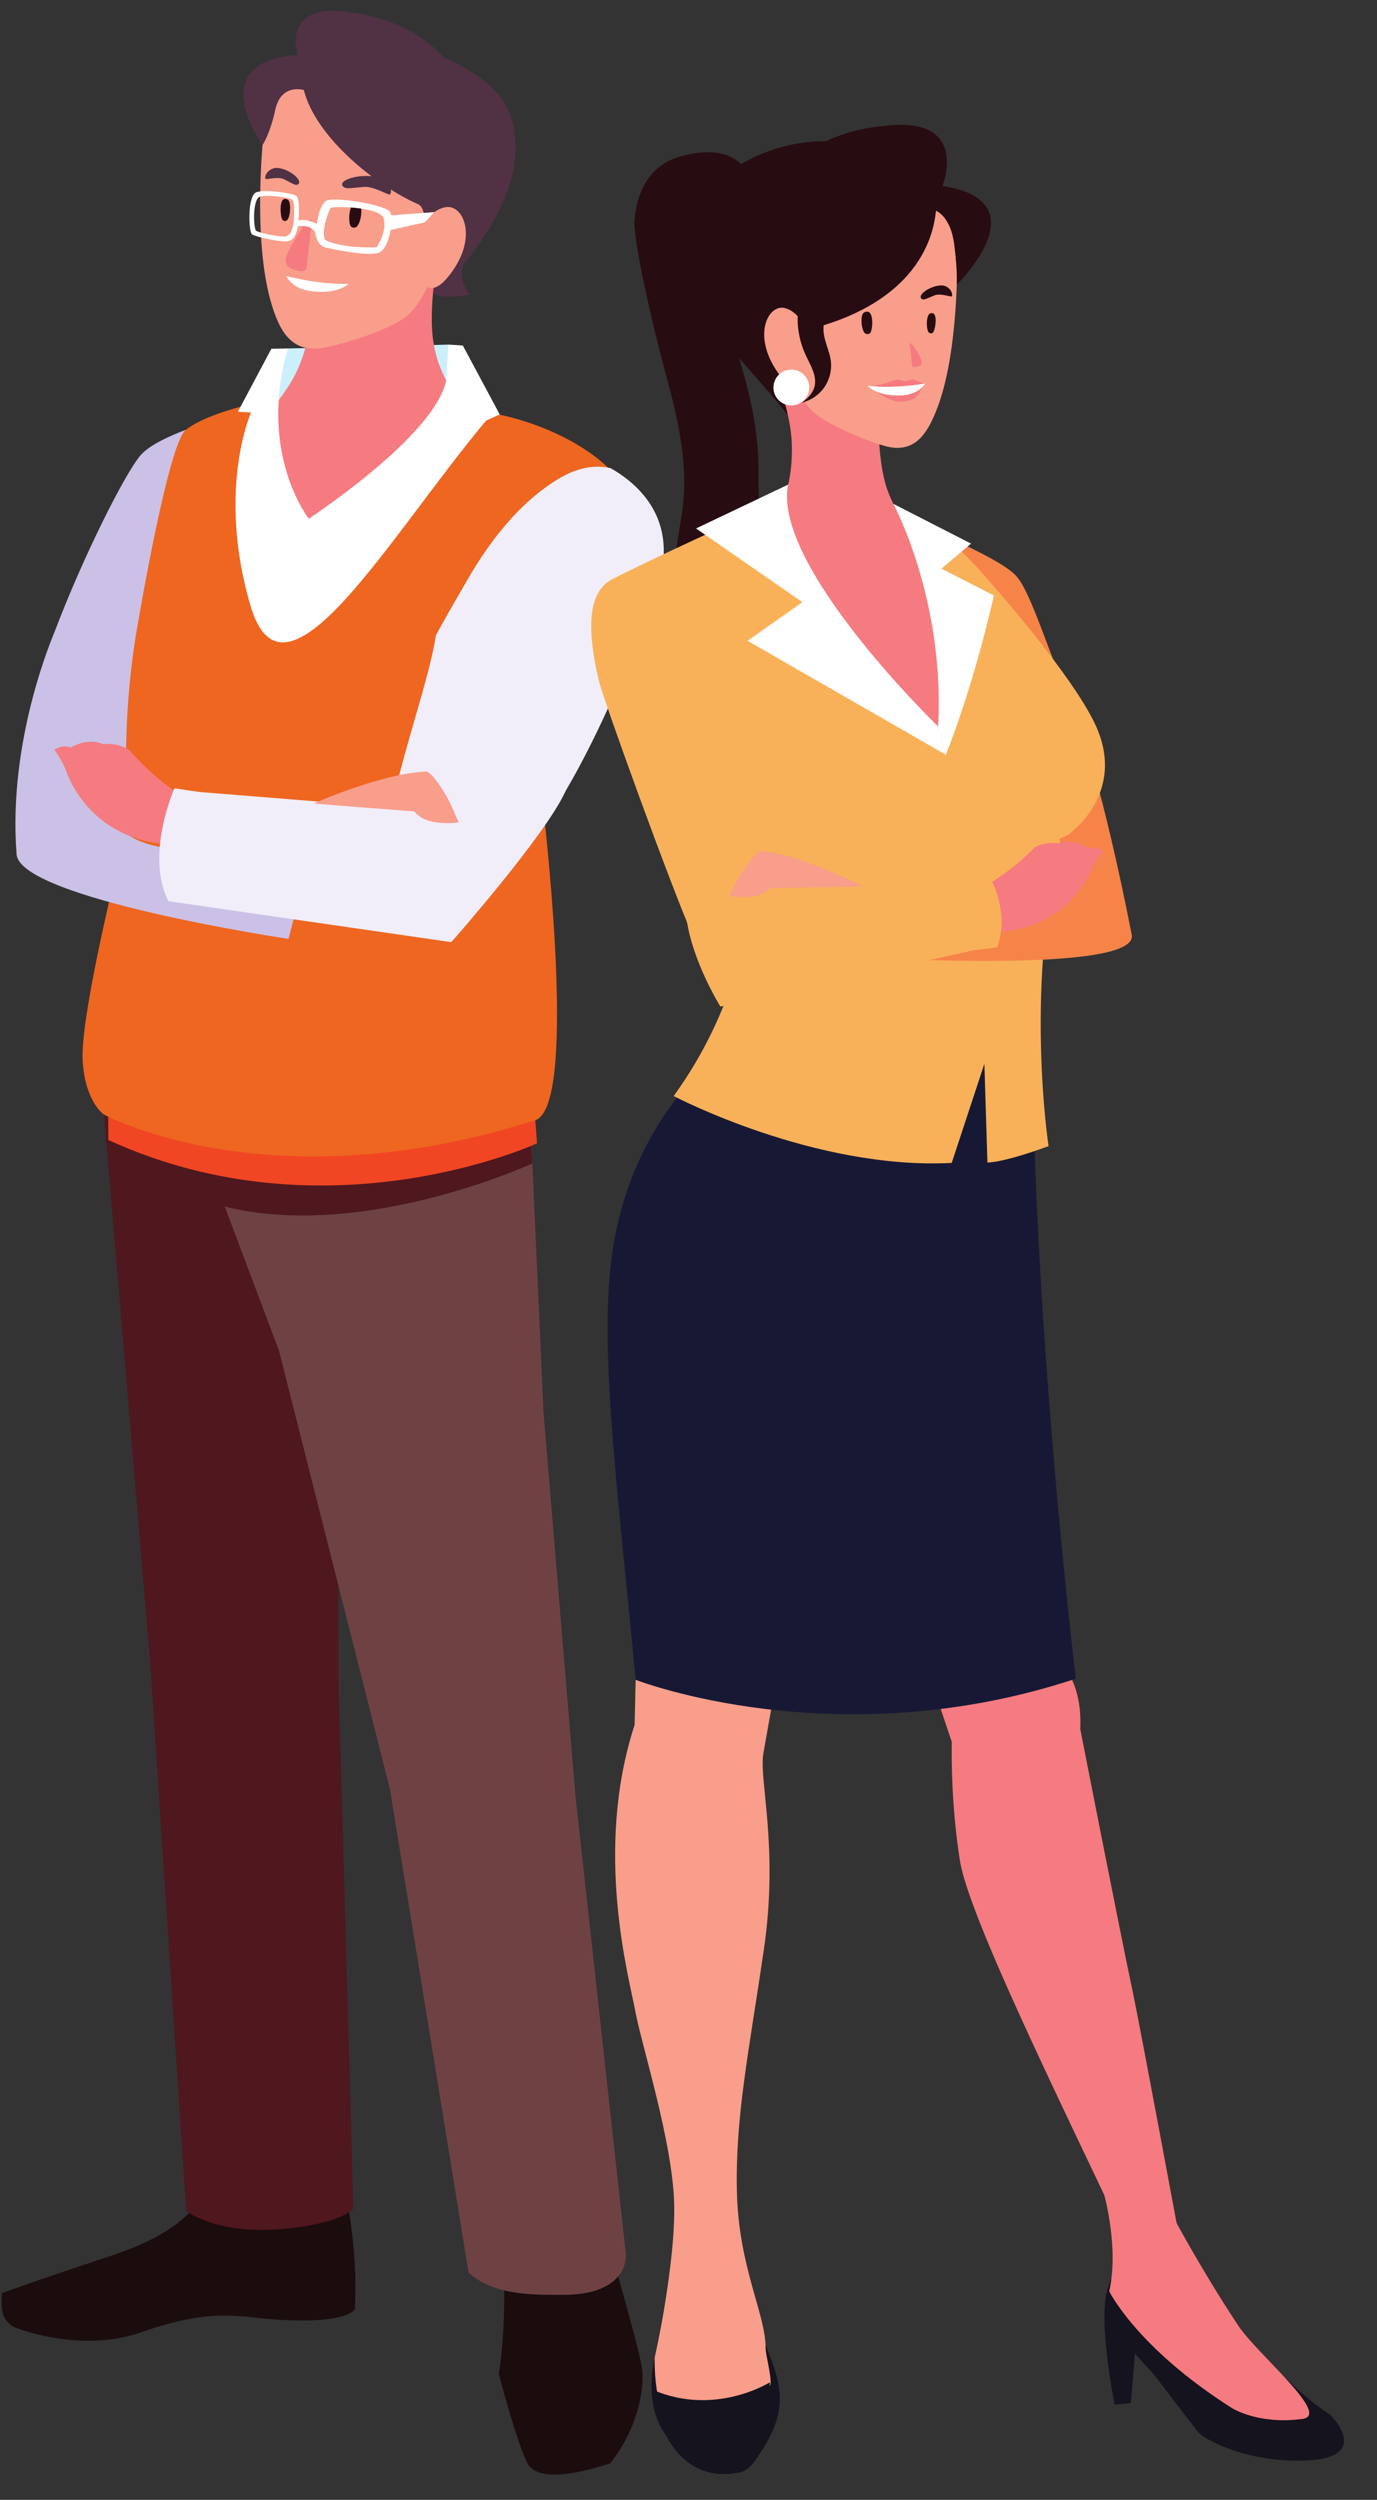 <?xml version="1.0" encoding="UTF-8"?><svg xmlns="http://www.w3.org/2000/svg" xmlns:xlink="http://www.w3.org/1999/xlink" height="1861.7" preserveAspectRatio="xMidYMid meet" version="1.0" viewBox="559.4 135.2 1025.9 1861.7" width="1025.9" zoomAndPan="magnify"><rect x="559.4" y="135.2" width="1025.9" height="1861.7" fill="#333333" stroke="none"/><g><g><path d="M 929.316 1761.84 C 929.316 1761.84 941.039 1838.75 931.043 1903.199 C 931.043 1903.199 943.684 1951.828 952.031 1969.078 C 960.375 1986.34 999.668 1974.301 1013.91 1969.75 C 1013.91 1969.75 1039.352 1940.422 1038.059 1901.578 C 1037.602 1887.789 997.441 1753.031 997.441 1753.031 L 929.316 1761.84" fill="#1b0c0e"/></g><g><path d="M 799.602 1732.48 C 799.602 1732.48 805.984 1740.422 812.387 1753.93 C 818.789 1767.441 826.078 1817.539 823.789 1854.941 C 823.789 1854.941 818.254 1866.879 760.316 1862.262 C 737.457 1860.441 715.59 1854.02 664.727 1872.051 C 631.039 1884 593.137 1877.02 570.043 1868.32 C 570.043 1868.32 564.652 1865.691 562.246 1860.25 C 559.43 1853.871 561.023 1842.891 561.023 1842.891 C 561.023 1842.891 585.066 1834 640.707 1815.602 C 696.344 1797.191 713.836 1776.02 724.871 1737.012 C 735.906 1698 799.602 1732.48 799.602 1732.48" fill="#1b0c0e"/></g><g><path d="M 790.891 1129.32 L 773.809 962.551 L 740.188 959.25 L 766.77 904.289 L 634.207 932.98 L 671.43 1374.738 L 801.914 1411.281 L 811.727 1405.352 L 810.965 1114.52 L 790.891 1129.32" fill="#4f171e"/></g><g><path d="M 795.254 1383.68 L 811.93 1400.25 L 822.691 1779.93 C 822.691 1779.93 813.781 1791.891 766.703 1795.398 C 719.617 1798.91 698.133 1781.75 698.133 1781.75 L 671.43 1374.738 L 795.254 1383.68" fill="#4f171e"/></g><g><path d="M 699.152 960.191 L 767.234 1141.02 L 849.906 1467.59 L 921.598 1495.82 L 987.871 1469.77 L 964.367 1187.629 L 953.23 939.379 L 699.152 960.191" fill="#6e4243"/></g><g><path d="M 646.316 987.711 L 953.273 956.25 L 956.027 1001.629 C 956.027 1001.629 748.574 1097.5 646.316 987.711" fill="#4f171e"/></g><g><path d="M 908.98 1430.398 L 987.344 1465.379 L 1025.73 1814.211 C 1025.73 1814.211 1028.539 1844.5 978.305 1844.219 C 957.828 1844.109 928.25 1845.262 908.504 1827.68 L 849.906 1467.59 L 908.98 1430.398" fill="#6e4243"/></g><g><path d="M 865.59 169.391 C 865.59 169.391 926.539 185.133 939.121 219.621 C 957.398 269.738 913.637 320.195 904.539 332.68 C 904.539 332.68 900.523 344.285 909.418 354.387 C 909.418 354.387 886.414 359.824 880.945 351.871 C 875.48 343.902 895.633 299.688 895.633 299.688 L 896.07 226.902 L 865.59 169.391" fill="#513144"/></g><g><path d="M 945.832 743.629 C 945.832 743.629 950.688 871.559 959.484 986.68 C 959.484 986.68 803.043 1058.949 640.137 984.18 C 640.137 984.18 637.938 821.5 646.609 681.32 C 650.488 618.648 945.832 743.629 945.832 743.629" fill="#f14624"/></g><g><path d="M 644.75 789.48 C 644.75 789.48 618.926 894.828 620.992 925.609 C 623.059 956.398 636.93 965.301 636.93 965.301 C 636.93 965.301 760.375 1032.52 958.199 969.398 C 989.184 959.52 966.355 759.781 965.391 748 C 961.695 702.969 959.844 688.621 951.562 653.891 C 943.281 619.172 856.211 782.039 856.211 782.039 L 737.531 794.199 L 644.75 789.48" fill="#ee6620"/></g><g><path d="M 785.43 427.125 C 785.43 427.125 696.863 505.32 678.516 561.812 C 660.18 618.305 669.926 708.445 669.926 708.445 C 669.926 708.445 673.172 716.66 788.254 733.879 C 801.43 735.844 774.312 834.426 774.312 834.426 C 774.312 834.426 574.371 804.52 571.77 771.477 C 565.086 686.473 598.863 608.926 600.098 605.672 C 621.082 550.25 652.012 488.777 663.785 474.645 C 680.328 454.773 751.887 439.727 785.43 427.125" fill="#cbc1e6"/></g><g><path d="M 888.52 442.082 C 931.68 433.488 1024.785 468.398 1031.125 516.328 C 1037.656 565.82 963.184 636.891 883.562 704.945 C 883.562 704.945 720.566 797.152 655.82 757.703 C 655.82 757.703 646.605 681.324 663.035 594.457 C 663.035 594.457 684.977 465.285 697.832 455.316 C 719.379 438.574 775.137 430.324 782.367 428.074 C 789.598 425.84 888.52 442.082 888.52 442.082" fill="#ee6620"/></g><g><path d="M 767.645 399.469 L 773.84 394.703 C 773.84 394.703 846.078 393.301 893.492 391.836 L 898.238 424.977 L 897.082 443.582 L 819.719 471.359 L 765.82 455.715 L 758.797 429.41 L 767.645 399.469" fill="#cceffc"/></g><g><path d="M 757.492 453.793 L 746.422 442.449 C 746.422 442.449 720.695 499.727 745.953 586.086 C 771.219 672.422 848.711 535.656 921.488 448.484 C 925.188 444.047 917.707 444.105 917.707 444.105 L 855.422 477.051 C 855.422 477.051 786.168 530.516 757.492 453.793" fill="#fff"/></g><g><path d="M 1014.383 483.875 C 1001.168 480.836 987.836 484.309 975.363 491.871 C 947.137 508.965 925.309 536.773 908.859 564.918 C 901.562 577.41 894.277 590.016 887.238 602.664 C 886.195 604.535 887.238 602.664 884.129 608.422 C 877 657.566 827.535 778.117 860.277 771.582 C 909.465 761.754 928.766 781.852 928.766 781.852 C 979.242 763.859 1040.188 595.734 1046.34 580.574 C 1069.477 523.496 1034.145 495.172 1014.383 483.875" fill="#f1eef9"/></g><g><path d="M 689.961 724.66 C 689.961 724.66 671.973 712.75 655.852 693.828 C 655.852 693.828 648.301 688.16 636.098 689.41 C 636.098 689.41 626.383 683.852 612.035 691.93 C 612.035 691.93 607.645 689.07 599.828 693.52 C 599.828 693.52 606.105 701.941 608.57 709.18 C 611.051 716.43 627.832 758.16 680.492 763.629 L 689.961 724.66" fill="#f57b80"/></g><g><path d="M 980.738 724.32 C 994.906 692.551 875.625 738.48 875.625 738.48 L 707.992 725.02 L 689.34 722.262 C 689.34 722.262 667.258 772.102 684.906 806.352 L 895.621 836.84 C 895.621 836.84 966.148 757.02 980.738 724.32" fill="#f1eef9"/></g><g><path d="M 881.441 382.461 C 877.922 335.883 901.484 259.367 901.484 259.367 L 794.68 349.676 C 794.68 349.676 792.75 383.855 781.594 409.301 C 775.637 422.891 765.262 436.238 755.805 446.68 C 753.918 473.305 768.848 498.973 783.551 520.594 C 785.676 521.359 787.828 521.977 790.008 522.273 C 816.754 525.973 852.938 488.059 872.414 485.191 C 877.105 466.395 890.355 449.676 904.191 436.328 C 893.223 423.77 883.234 406.16 881.441 382.461" fill="#f57b80"/></g><g><path d="M 756.062 231.43 C 756.062 231.43 746.645 313.402 762.004 362.652 C 767.145 379.133 775.09 397.734 798.52 394.48 C 810.316 392.852 851.125 381.336 864.098 369.211 C 883.738 350.836 893.039 301.254 899.199 279.742 C 914.926 224.75 916.348 192.098 843.938 181.898 C 765.32 170.824 756.062 231.43 756.062 231.43" fill="#f89e8b"/></g><g><path d="M 916.5 268.352 C 919.148 167.844 854.801 150.352 824.977 144.988 C 824.289 144.867 823.625 144.758 822.949 144.66 C 767.793 135.227 781.148 176.145 781.148 176.145 C 709.602 180.871 754.953 243.207 754.953 243.207 C 754.953 243.207 760.43 235.672 764.539 216.805 C 768.848 197.047 785.758 202.238 785.758 202.238 C 794.625 237.418 839.371 273.434 871.039 287.367 C 879.887 291.242 875.391 326.82 875.391 326.82 C 875.391 326.82 914.086 359.926 916.5 268.352" fill="#513144"/></g><g><path d="M 877.352 348.711 C 877.352 348.711 882.918 353.676 892.625 342.121 C 916.684 313.477 904.988 286.508 890.859 289.578 C 871.488 293.781 862.434 325.535 877.352 348.711" fill="#f89e8b"/></g><g><path d="M 793.277 733.539 C 793.277 733.539 842.762 711.371 876.871 709.77 C 880.906 709.578 892.984 727.488 897.91 740.449 L 901.137 747.648 C 901.137 747.648 876.582 751.301 868.23 739.488 C 868.23 739.488 798.734 734.219 793.277 733.539" fill="#f89e8b"/></g><g><path d="M 772.633 340.754 C 772.633 340.754 797.367 347.461 819.078 346.531 C 819.078 346.531 811.262 354.938 790.27 351.922 C 776.691 349.977 772.633 340.754 772.633 340.754" fill="#fff"/></g><g><path d="M 769.551 298.395 C 770.465 300.551 772.91 299.738 773.578 298.871 C 775.68 296.117 776.266 287.555 774.512 284.621 C 773.734 283.324 771.402 282.871 770.293 283.887 C 767.738 286.223 768.16 295.156 769.551 298.395" fill="#270c11"/></g><g><path d="M 820.262 302.902 C 821.129 305.402 824.211 304.906 825.121 304.051 C 828.008 301.359 829.707 292.012 827.895 288.52 C 827.09 286.965 824.305 286.098 822.832 287.043 C 819.453 289.207 818.941 299.105 820.262 302.902" fill="#270c11"/></g><g><path d="M 757.152 268.352 C 757.465 269.254 766.324 266.422 770.969 268.684 C 777.383 271.812 779.594 273.859 781.574 272.375 C 785.031 269.77 776.066 261.645 766.93 260.328 C 760.508 259.414 756.109 265.355 757.152 268.352" fill="#513144"/></g><g><path d="M 849.938 280.027 C 849.172 280.906 838.012 273.906 830.805 274.41 C 820.844 275.094 817.055 276.414 814.867 273.906 C 811.047 269.52 826.316 264.402 839.371 266.91 C 848.543 268.676 852.438 277.168 849.938 280.027" fill="#513144"/></g><g><path d="M 774.098 322.871 C 772.188 326.941 770.789 331.641 774.801 334.406 C 776.664 335.691 779.441 336.34 782.141 336.957 C 783.262 337.203 784.566 337.449 785.766 337.047 C 787.34 336.496 787.695 335.234 787.816 334.203 C 788.469 328.43 789.129 322.656 789.781 316.883 C 790.082 314.199 790.387 311.512 790.688 308.84 C 790.98 306.301 792.539 302.551 791.672 300.211 C 790.965 298.32 790.812 298.211 788.281 300.312 C 785.855 302.34 784.355 305.473 782.82 307.719 C 779.414 312.711 776.496 317.766 774.098 322.871" fill="#f57b80"/></g><g><path d="M 839.992 319.418 C 811.73 320.199 801.512 313.82 801.512 313.82 C 798.215 305.523 805.559 290.207 805.559 290.207 C 806.492 288.492 842.371 289.09 845.129 297.613 C 848.254 307.262 839.992 319.418 839.992 319.418 Z M 850.125 293.211 C 847.465 287.973 812.746 282.25 803.828 284.191 C 797.375 285.57 795.539 301.902 795.539 301.902 C 795.539 301.902 785.406 296.383 779.738 300.504 L 779.402 304.215 C 779.402 304.215 788.582 301.125 793.953 307.535 C 793.953 307.535 795.121 318.098 801.945 319.566 C 808.844 321.031 833.215 326.316 841.523 323.379 C 849.746 320.434 852.797 298.371 850.125 293.211" fill="#fff"/></g><g><path d="M 848.629 295.703 L 882.98 293.156 L 875.953 300.785 L 848.105 306.992 L 848.629 295.703" fill="#fff"/></g><g><path d="M 772.777 311.117 C 769.312 312.305 752.219 308.68 750.176 307.004 C 748.211 305.352 747.402 283.641 752.957 281.715 C 758.516 279.871 774.395 282.281 776.988 283.844 C 779.5 285.465 778.203 300.121 778.203 300.121 C 777.797 304.695 776.324 309.871 772.777 311.117 Z M 780.129 280.992 C 776.938 279.078 757.293 276.008 750.445 278.375 C 743.605 280.73 744.582 307.527 747.059 309.621 C 749.527 311.715 770.691 316.168 774.961 314.672 C 779.312 313.188 781.211 306.711 781.703 301.141 C 781.703 301.141 783.32 282.918 780.129 280.992" fill="#fff"/></g><g><path d="M 779.168 528.316 C 779.168 528.316 882.305 463.113 891.844 418.512 L 893.492 391.836 L 904.215 392.504 L 931.719 443.867 L 921.488 448.484 C 921.488 448.484 858.652 519.305 779.168 528.316" fill="#fff"/></g><g><path d="M 793.098 530.918 L 790.016 522.262 C 790.016 522.262 751.027 473.895 773.84 394.707 L 761.582 394.93 L 736.613 441.84 L 746.422 442.445 C 746.422 442.445 736.215 500.527 793.098 530.918" fill="#fff"/></g><g><path d="M 1116.141 264.121 C 1116.141 264.121 1107.52 240.164 1066.148 251.734 C 1036.621 260 1032.84 289.648 1032.09 299.816 C 1031.328 309.977 1039.859 356.586 1057.918 423.27 C 1075.98 489.953 1067.641 513.746 1064.488 536.004 C 1060.668 563.066 1057.117 583.34 1060.848 601.109 C 1064.59 618.863 1132.379 600.738 1132.379 600.738 L 1127.461 539.609 C 1127.461 539.609 1124.121 508.066 1124.461 489.836 C 1125.629 426.996 1098.98 382.551 1097.801 350.641 C 1097.25 335.816 1116.141 264.121 1116.141 264.121" fill="#270c11"/></g><g><path d="M 1145.609 443.836 C 1145.078 441.16 1111.738 404.254 1096.527 386.285 C 1081.316 368.305 1076.199 307.812 1086.086 282.852 C 1095.988 257.891 1157.027 226.164 1211.207 247.227 C 1265.383 268.301 1169.465 392.184 1169.465 392.184 L 1145.609 443.836" fill="#270c11"/></g><g><path d="M 1055.781 1844.699 L 1104.699 1841.48 C 1104.699 1841.48 1114.629 1844.23 1129.738 1881.5 C 1143 1914.172 1147.441 1931.801 1121.891 1967.762 C 1101.141 1996.969 1078.68 1945.469 1078.68 1945.469 L 1070.41 1961.43 C 1070.41 1961.43 1035.641 1947.039 1047.129 1890.969" fill="#14131e"/></g><g><path d="M 1128.488 1587.23 C 1117.27 1663.719 1107.129 1711.672 1108.41 1767.578 C 1109.699 1823.488 1129.73 1858.359 1129.789 1883.461 C 1129.809 1889.469 1133.852 1902.301 1133.539 1910.77 C 1126.738 1927.102 1111.789 1918.969 1107.359 1928.41 C 1103.172 1928.371 1098.98 1928.359 1094.789 1928.129 C 1093.371 1928.07 1091.961 1927.941 1090.539 1927.82 C 1090.961 1927.781 1089.941 1927.52 1087.469 1927.031 C 1087.129 1926.922 1086.879 1926.84 1086.609 1926.762 C 1081.359 1918.57 1070.25 1927.051 1057.52 1927.078 C 1053.461 1927.09 1049.969 1922.461 1048.629 1914.512 C 1047.578 1907.488 1047.039 1899.699 1047.129 1890.969 C 1047.129 1890.969 1062.91 1821.328 1061.648 1775.691 C 1060.391 1730.051 1037.379 1658.219 1032.75 1633.129 C 1028.129 1608.039 1001.629 1513.398 1032.199 1419.75 L 1033.219 1375.43 L 1137.102 1390.949 C 1137.102 1390.949 1131.469 1421.77 1128.109 1441.18 C 1124.73 1460.59 1139.691 1510.762 1128.488 1587.23" fill="#f89e8b"/></g><g><path d="M 1386.75 1832.711 C 1389.84 1834.059 1392.891 1835.441 1395.801 1837.109 C 1403.012 1841.25 1408.879 1847.73 1415.301 1853.012 C 1429.93 1865.02 1444.359 1877.23 1458.68 1889.609 C 1473.07 1902.059 1483.031 1917.012 1504.75 1913.109 C 1510 1912.172 1514.391 1909.961 1518.039 1906.891 C 1528.391 1917.18 1539.211 1926.301 1550.359 1933.469 C 1550.359 1933.469 1585.379 1967.68 1526.738 1967.73 C 1485.199 1967.762 1456.191 1951.602 1451.809 1946.16 C 1447.43 1940.711 1419.559 1904.078 1419.559 1904.078 L 1404.941 1887.988 L 1401.91 1924.801 L 1389.898 1925.93 C 1389.898 1925.93 1376.648 1862.039 1385 1838.52 C 1385.711 1836.539 1386.262 1834.621 1386.75 1832.711" fill="#14131e"/></g><g><path d="M 1258.41 1402.422 L 1357.73 1385.352 C 1363.48 1397.461 1364.781 1410.98 1364.238 1422.891 C 1364.25 1422.949 1394.91 1579.422 1403.191 1617.871 C 1407.93 1639.82 1439.238 1808.078 1439.238 1808.078 C 1429.52 1824.699 1400.211 1808.18 1400.211 1808.18 C 1353.121 1707.82 1281.289 1563.43 1274.551 1520.762 C 1268.449 1482.172 1268.25 1446.73 1268.48 1432.371 L 1258.41 1402.422" fill="#f57b80"/></g><g><path d="M 1382.16 1770.02 C 1382.16 1770.02 1393.191 1809.781 1385.781 1841.512 C 1385.781 1841.512 1405.949 1883.289 1477.109 1928.48 C 1477.109 1928.48 1496.66 1941.109 1529.809 1936.629 C 1551.59 1933.691 1495.898 1888.352 1481.828 1867 C 1452.93 1823.172 1432.84 1784.93 1432.84 1784.93 L 1382.16 1770.02" fill="#f57b80"/></g><g><path d="M 1096.23 920.109 C 1096.23 920.109 1033.148 963.699 1016.5 1062.121 C 1004.59 1132.48 1018.93 1237.422 1032.98 1386.199 C 1032.98 1386.199 1182.281 1444.512 1360.961 1385.34 C 1360.961 1385.34 1335.711 1179.871 1329.512 970.34 L 1277.262 861.391 L 1096.23 920.109" fill="#171934"/></g><g><path d="M 1121.07 764.129 C 1121.07 764.129 1128.199 859.039 1061.309 951.441 C 1061.309 951.441 1166.129 1006.641 1268.461 1001.238 L 1292.789 927.398 L 1295.059 1000.969 C 1304.84 1000.66 1323.84 994.941 1340.602 988.73 C 1340.602 988.73 1321.68 865.68 1351.898 752.309 C 1366.738 696.66 1121.07 764.129 1121.07 764.129" fill="#f9b159"/></g><g><path d="M 1246.789 526.891 C 1246.789 526.891 1302.871 591.488 1316.602 644.219 C 1330.328 696.941 1352.27 772.801 1352.27 772.801 C 1352.27 772.801 1348.711 798.309 1242.398 807.828 C 1230.23 808.91 1199.68 847.93 1199.68 847.93 C 1199.68 847.93 1408.422 861.109 1402.559 831.281 C 1380.922 721.07 1363.551 674 1362.25 671.09 C 1341.129 623.859 1327.941 576.422 1316.449 564.078 C 1306.852 553.77 1276.82 540.25 1246.789 526.891" fill="#f68449"/></g><g><path d="M 1116.469 527.551 C 1185.961 538.32 1029.68 559.461 1021.281 603.012 C 1012.621 647.98 1051.871 697.5 1121.07 764.129 C 1121.07 764.129 1293.77 789.441 1355.18 756.84 C 1355.18 756.84 1399.559 726.531 1375.441 674.84 C 1358.039 637.539 1298.91 570.539 1288.93 559.441 C 1282.531 552.328 1265.41 535.18 1258.922 532.738 C 1252.422 530.289 1116.469 527.551 1116.469 527.551" fill="#f9b159"/></g><g><path d="M 1125.578 673.109 C 1125.578 673.109 1130.109 566.18 1116.211 518.98 C 1116.211 518.98 1041.461 553.078 1015.449 566.621 C 999.203 575.078 995.312 598.41 1005.461 641.75 C 1008.879 656.359 1060.051 797.27 1075.512 832.109 C 1075.512 832.109 1094.27 814.75 1138.781 826.41 C 1168.98 834.328 1128.102 716.629 1125.578 673.109" fill="#f9b159"/></g><g><path d="M 1297.281 792.699 C 1297.281 792.699 1314.391 782.77 1330.18 766.32 C 1330.18 766.32 1337.398 761.531 1348.512 763.34 C 1348.512 763.34 1357.711 758.781 1370.398 766.961 C 1370.398 766.961 1374.59 764.57 1381.488 769.07 C 1381.488 769.07 1375.301 776.441 1372.641 782.941 C 1369.98 789.441 1352.352 826.75 1303.84 828.898 L 1297.281 792.699" fill="#f57b80"/></g><g><path d="M 1071 820 C 1067.578 795.371 1126.531 795.281 1126.531 795.281 L 1280.75 792.051 L 1297.98 790.531 C 1297.98 790.531 1311.879 816.512 1302.191 840.738 L 1283.211 843.07 C 1283.199 843.121 1283.18 843.18 1283.16 843.23 L 1096.121 884.82 C 1096.121 884.82 1075.391 851.539 1071 820" fill="#f9b159"/></g><g><path d="M 1250.078 542.121 C 1250.078 542.121 1277.25 628.578 1262.391 680.359 L 1244.16 674.578 L 1151.941 550.988 L 1250.078 542.121" fill="#f57b80"/></g><g><path d="M 1119 379.629 C 1119 379.629 1149.441 426.586 1149.398 469.418 C 1149.305 543.188 1100.836 525.645 1098.25 527.324 C 1095.664 528.992 1128.832 573.414 1206.973 567.281 C 1234.371 565.133 1253.086 549.129 1253.086 549.129 C 1253.086 549.129 1230.949 528.223 1220.738 500.609 C 1211.91 476.699 1213.836 433.148 1213.836 433.148 L 1119 379.629" fill="#f57b80"/></g><g><path d="M 1272.418 322.219 C 1272.418 322.219 1274.594 397.867 1256.695 441.668 C 1250.695 456.332 1241.973 472.695 1220.82 467.891 C 1210.16 465.477 1173.773 451.746 1162.875 439.652 C 1146.367 421.324 1141.754 375.266 1137.816 355.125 C 1127.766 303.637 1129.027 273.68 1195.996 270.051 C 1268.707 266.098 1272.418 322.219 1272.418 322.219" fill="#f89e8b"/></g><g><path d="M 1113.773 349.676 C 1120.055 244.133 1189.059 231.613 1220.773 228.664 C 1221.508 228.598 1222.215 228.551 1222.938 228.504 C 1281.566 223.59 1261.547 273.715 1261.547 273.715 C 1336.086 285.105 1272.215 347.184 1272.215 347.184 C 1272.215 347.184 1272.891 337.133 1270.293 316.996 C 1267.559 295.914 1256.715 292.188 1256.715 292.188 C 1253.035 328.922 1225.91 362.441 1169.098 378.57 C 1159.324 381.355 1151.582 414.652 1151.582 414.652 C 1151.582 414.652 1108.062 445.844 1113.773 349.676" fill="#270c11"/></g><g><path d="M 1152.375 419.891 C 1152.375 419.891 1146.898 423.988 1138.945 412.676 C 1119.195 384.594 1132 360.867 1144.672 364.777 C 1162.047 370.137 1167.836 399.883 1152.375 419.891" fill="#f89e8b"/></g><g><path d="M 1258.34 676.25 C 1258.34 676.25 1134.43 556.43 1146.559 496.109 L 1077.969 528.75 L 1157.191 583.641 L 1116.352 612.422 L 1264.039 697.25 L 1258.34 676.25" fill="#fff"/></g><g><path d="M 1224.969 510.43 C 1224.969 510.43 1263.469 581.379 1258.34 676.25 L 1264.039 697.25 C 1264.039 697.25 1283.141 651.672 1299.891 578.66 L 1260.809 558.711 L 1282.852 540.039 L 1224.969 510.43" fill="#fff"/></g><g><path d="M 1045.281 1914.77 C 1092.07 1935.238 1132.922 1909.352 1132.98 1909.359 C 1132.52 1936.34 1126.5 1971.77 1109.961 1976.391 C 1109.961 1976.391 1057.77 1992.391 1045.281 1914.77" fill="#14131e"/></g><g><path d="M 1202.199 795.219 C 1202.199 795.219 1158.09 772.25 1126.949 768.922 C 1123.27 768.531 1111.23 784.27 1106.012 795.871 L 1102.66 802.289 C 1102.66 802.289 1124.961 806.961 1133.238 796.602 C 1133.238 796.602 1197.16 795.559 1202.199 795.219" fill="#f89e8b"/></g><g><path d="M 1135.633 424.219 C 1135.863 431.578 1142.016 437.363 1149.379 437.133 C 1156.75 436.902 1162.527 430.75 1162.297 423.387 C 1162.066 416.027 1155.922 410.238 1148.551 410.469 C 1141.188 410.703 1135.41 416.855 1135.633 424.219" fill="#fff"/></g><g><path d="M 1173.199 384.078 C 1174.191 390.793 1177.453 397.004 1178.359 403.727 C 1179.277 410.613 1177.555 417.828 1173.602 423.551 C 1169.648 429.281 1163.527 433.449 1156.746 435.031 C 1160.984 432.098 1164.867 428.223 1166.191 423.254 C 1168.297 415.211 1163.211 407.285 1159.707 399.73 C 1156.582 393.02 1154.617 385.758 1153.91 378.379 C 1153.102 370.105 1153.996 361.34 1158.504 354.367 C 1163.012 347.391 1171.758 342.742 1179.801 344.859 C 1182.105 345.457 1184.352 346.66 1185.664 348.668 C 1189.605 354.75 1180.379 359.637 1177.586 364.07 C 1173.875 369.965 1172.184 377.156 1173.199 384.078" fill="#270c11"/></g><g><path d="M 1241.375 431.23 C 1243.875 429.203 1248.301 420.887 1248.301 420.887 C 1247.984 420.676 1243.676 419.508 1240.246 417.82 C 1239.012 417.215 1236.188 418.68 1235.238 418.859 C 1233.898 419.129 1232.453 419.047 1231.18 418.648 C 1230.375 418.406 1229.629 418.043 1228.785 417.957 C 1227.875 417.855 1226.953 418.105 1226.086 418.355 C 1222.363 419.434 1214.352 422.758 1206.246 422.945 C 1205.418 422.957 1212.414 426.512 1213.062 427.152 C 1215.25 429.316 1222.812 433.164 1226.117 433.867 C 1233.039 435.332 1239.066 433.113 1241.375 431.23" fill="#f57b80"/></g><g><path d="M 1248.699 420.801 C 1248.699 420.801 1225.574 424.988 1205.805 422.449 C 1205.805 422.449 1212.285 430.727 1231.711 429.633 C 1244.273 428.91 1248.699 420.801 1248.699 420.801" fill="#fff"/></g><g><path d="M 1254.836 382.367 C 1253.836 384.262 1251.652 383.324 1251.113 382.473 C 1249.414 379.793 1249.543 371.918 1251.383 369.379 C 1252.199 368.25 1254.352 368.023 1255.301 369.043 C 1257.441 371.367 1256.355 379.504 1254.836 382.367" fill="#270c11"/></g><g><path d="M 1208.137 382.496 C 1207.148 384.711 1204.379 384.012 1203.605 383.152 C 1201.191 380.469 1200.363 371.801 1202.289 368.742 C 1203.152 367.387 1205.77 366.816 1207.039 367.797 C 1209.957 370.047 1209.645 379.125 1208.137 382.496" fill="#270c11"/></g><g><path d="M 1268.531 355.871 C 1268.172 356.668 1260.301 353.379 1255.879 355.078 C 1249.762 357.441 1247.586 359.141 1245.887 357.625 C 1242.926 354.969 1251.766 348.25 1260.223 347.773 C 1266.168 347.434 1269.707 353.215 1268.531 355.871" fill="#270c11"/></g><g><path d="M 1182.828 359.254 C 1183.461 360.102 1194.199 354.594 1200.754 355.605 C 1209.793 357.02 1213.16 358.523 1215.359 356.398 C 1219.18 352.695 1205.633 346.816 1193.5 348.09 C 1184.984 348.973 1180.758 356.422 1182.828 359.254" fill="#270c11"/></g><g><path d="M 1245.273 401.957 C 1246.145 403.828 1246.773 406.004 1244.926 407.27 C 1244.055 407.852 1242.789 408.148 1241.535 408.414 C 1241.016 408.531 1240.41 408.641 1239.867 408.457 C 1239.137 408.203 1238.965 407.617 1238.922 407.141 C 1238.637 404.484 1238.348 401.82 1238.051 399.152 C 1237.926 397.922 1237.797 396.68 1237.66 395.445 C 1237.52 394.277 1236.82 392.547 1237.223 391.473 C 1237.551 390.602 1237.625 390.547 1238.785 391.516 C 1239.898 392.461 1240.578 393.918 1241.293 394.945 C 1242.844 397.25 1244.168 399.598 1245.273 401.957" fill="#f57b80"/></g></g></svg>